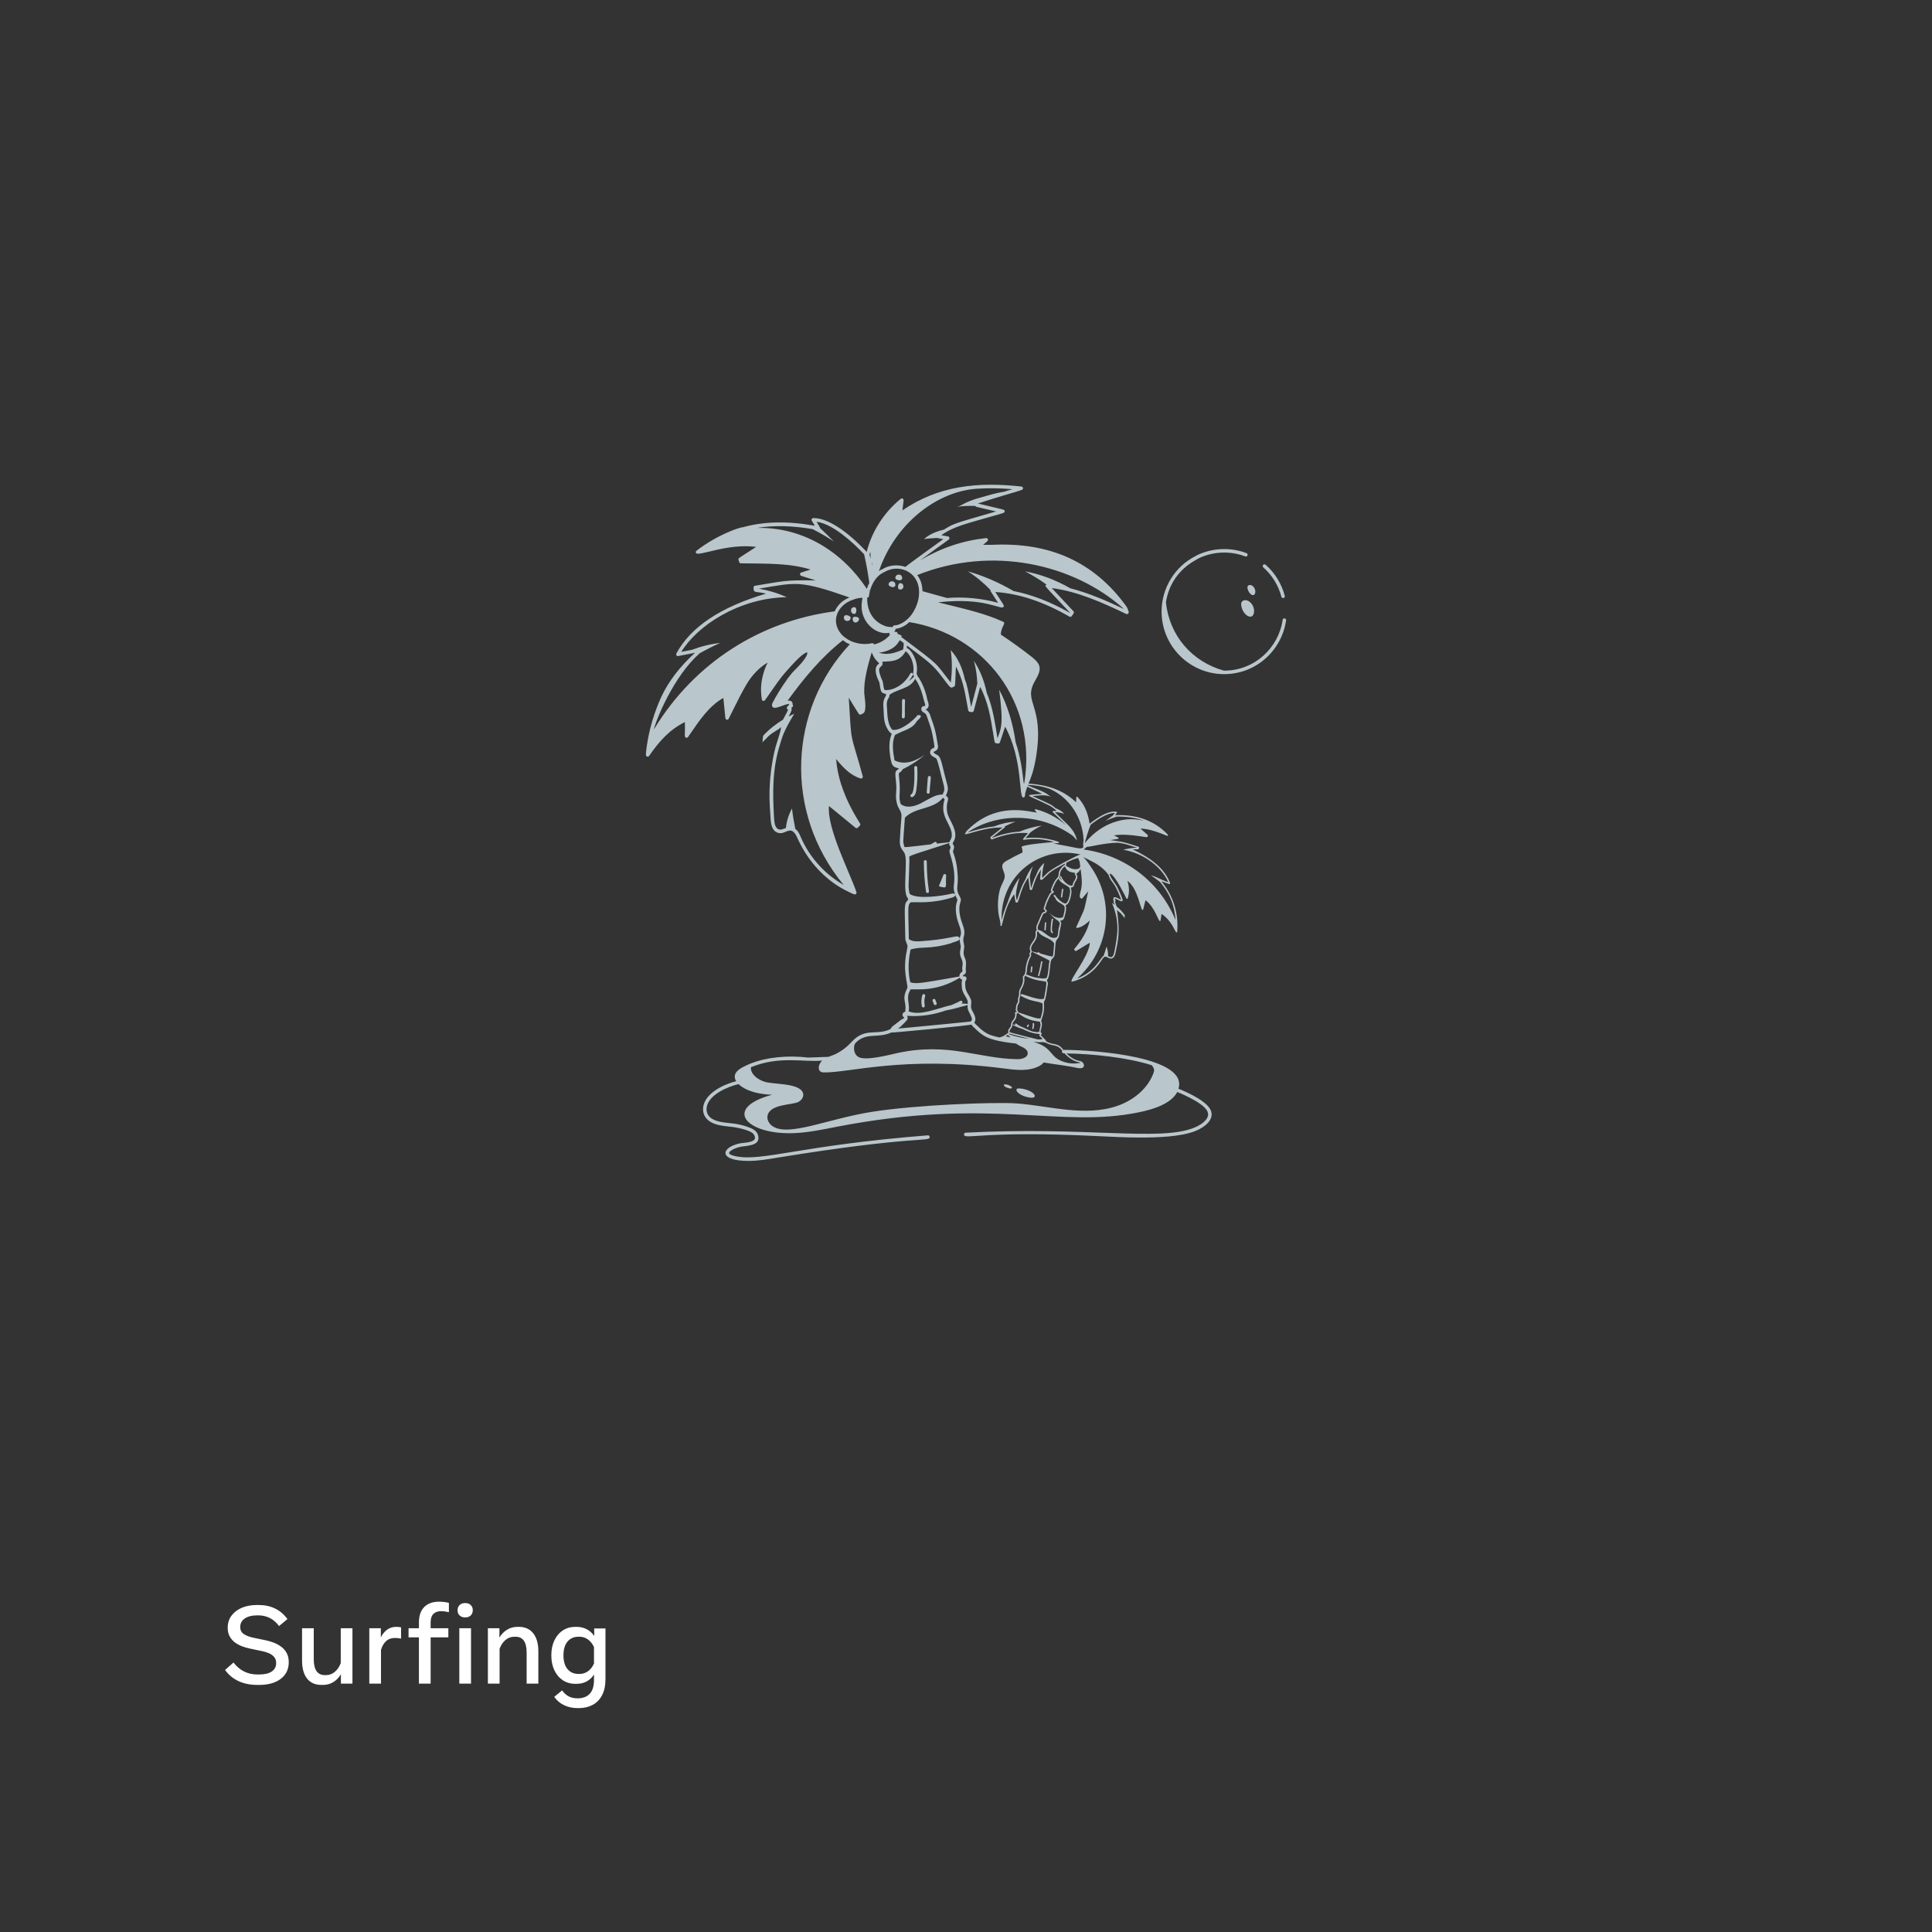 <svg xmlns="http://www.w3.org/2000/svg" width="560" height="560" viewBox="0 0 560 560" fill="none"><rect x="0" y="0" width="560" height="560" fill="#333333" stroke="none"/><path d="M346.115 326.883C336.027 330.927 315.002 326.472 279.907 328.311C279.625 328.327 279.411 328.565 279.425 328.844C279.529 330.484 284.44 327.651 318.061 329.303C322.216 329.509 326.462 329.719 330.7 329.719C335.289 329.719 342.244 329.529 346.496 327.825C349.709 326.51 351.494 324.491 351.157 322.593C350.842 319.592 344.395 316.703 341.579 315.567C344.414 306.431 317.88 304.356 308.326 304.305C308.294 304.305 308.272 304.334 308.241 304.34C306.649 302.056 305.188 303.036 303.246 301.846C303.246 301.795 303.228 301.746 303.193 301.709C303.183 301.677 303.167 301.651 303.144 301.622C303.138 301.612 303.134 301.606 303.128 301.604C303.128 301.55 303.104 301.497 303.066 301.459C302.606 300.993 302.586 300.999 302.325 300.699C302.249 300.614 302.176 300.529 302.061 300.42C301.96 300.35 301.811 300.243 301.704 300.1C301.704 300.099 301.7 300.099 301.7 300.098C301.698 300.078 301.688 300.063 301.664 300.039C301.664 300.029 301.68 299.985 301.763 299.922L301.886 299.801C301.99 299.702 301.988 299.417 301.743 299.285L301.726 299.267C301.712 299.252 301.696 299.24 301.678 299.232C301.662 299.192 301.638 299.154 301.618 299.135C301.62 299.107 301.622 299.079 301.622 299.065C301.737 297.924 302.317 297.12 301.819 296.033C301.691 295.491 302.863 293.95 302.596 290.922V290.636C302.596 290.481 302.598 290.412 302.644 290.345C302.658 290.323 302.668 290.283 302.674 290.245L302.691 290.206C302.717 290.148 302.747 290.085 302.781 290.049C302.797 290.035 302.81 290.017 302.82 289.998C302.902 289.591 303.043 290.147 303.649 285.724C303.731 285.361 303.822 284.95 303.612 284.534C303.61 284.484 303.59 284.436 303.552 284.401L303.453 284.3L303.433 284.266C303.429 284.26 303.425 284.252 303.421 284.244C303.439 284.212 303.449 284.177 303.449 284.139C303.449 284.109 303.471 284.075 303.524 284.002L303.568 283.941C304.465 282.811 304.173 279.096 304.812 278.108C304.832 278.09 304.849 278.066 304.869 278.04C304.879 278.028 304.889 278.014 304.899 278.005C304.966 277.995 305.026 277.953 305.056 277.891C305.068 277.866 305.081 277.846 305.091 277.828C305.107 277.802 305.125 277.774 305.139 277.741C305.159 277.717 305.183 277.689 305.2 277.655C305.281 277.602 305.404 277.503 305.431 277.396C305.688 277.021 305.724 276.571 305.724 276.196C305.938 274.036 305.929 273.583 305.948 273.544C305.962 273.516 305.968 273.487 305.968 273.455C305.968 273.165 306.016 272.935 306.121 272.749C306.16 272.636 306.228 272.509 306.299 272.429L306.494 272.142C306.527 272.128 306.557 272.104 306.579 272.074C307.187 271.26 306.848 271.03 307.582 267.876C307.644 267.691 307.632 267.521 307.539 267.287C307.529 267.259 307.511 267.235 307.491 267.215C307.333 267.09 307.384 267.121 307.37 267.11C307.35 267.071 307.317 267.037 307.277 267.017C307.255 267.007 307.227 266.987 307.225 266.969C307.361 266.756 308.234 267.023 308.523 265.861C308.677 265.156 309.294 263.527 308.88 262.43C308.923 262.404 308.965 262.374 309.007 262.336C309.762 262.006 310.188 260.779 310.331 259.966C310.714 257.91 310.616 259.014 310.421 257.287C310.47 257.279 310.526 257.243 310.559 257.208C310.569 257.208 310.627 257.202 310.637 257.2C310.881 257.164 311.059 257.138 311.178 256.872C311.238 256.799 311.277 256.702 311.287 256.605C311.408 256.306 311.439 256.027 311.601 255.74C311.654 255.607 311.877 255.325 311.964 255.179C312.374 254.266 312.452 253.936 311.94 253.35C311.94 253.326 311.964 253.289 312.001 253.251C312.015 253.237 312.033 253.227 312.051 253.215C312.089 253.189 312.132 253.162 312.14 253.148C312.604 252.813 312.953 252.388 313.179 251.894L313.201 251.853C313.467 253.745 313.806 256.07 313.33 257.902C313.142 258.604 312.731 259.978 313.162 260.274C313.355 260.405 313.531 260.592 313.681 260.413C314.268 259.724 314.842 259.048 315.415 258.36C313.947 265.092 314.844 262.236 311.97 268.687C311.904 268.839 312.037 268.998 312.188 268.971C313.671 268.739 314.758 267.816 315.891 266.817C315.155 269.967 313.501 272.587 311.396 275.045C311.273 275.188 311.39 275.306 311.508 275.452C311.844 275.859 311.367 275.973 315.891 273.245C315.765 277.098 309.546 284.543 310.71 284.543C311.117 284.443 311.181 284.454 311.892 284.206C317.007 282.512 319.079 278.535 319.443 278.127C320.08 277.118 320.454 277.161 321.123 277.548C321.474 277.751 321.871 277.987 322.376 277.769C323.237 277.434 323.331 276.114 323.517 275.361C324.691 270.357 324.192 267.359 323.77 263.714C324.113 264.156 324.614 264.451 324.995 264.864C325.205 265.066 325.904 265.97 325.96 266.163C326.013 265.802 326.007 265.574 326.012 265.235C325.367 264.287 324.543 263.473 323.654 262.738C323.587 262.529 323.181 261.411 323.16 261.252C323.386 261.207 323.498 260.974 323.158 260.68C323.158 260.676 323.156 260.672 323.156 260.668C323.13 260.516 323.148 260.462 323.146 260.458C323.162 260.462 323.241 260.44 323.523 260.561C324.095 260.793 324.982 261.452 325.296 261.178C325.494 261.008 325.377 260.686 325.335 260.571C325.138 259.962 324.614 258.672 323.997 257.467C323.851 256.737 321.197 253.705 321.787 253.225C321.791 253.219 321.831 253.213 321.918 253.261C321.93 253.275 321.944 253.285 321.96 253.295C323.52 254.26 325.978 259.442 326.5 260.444C326.537 260.518 326.609 260.544 326.698 260.553C326.779 260.546 326.849 260.49 326.875 260.411C327.405 258.7 327.344 256.991 326.781 255.314C329.872 257.505 330.528 263.67 331.165 263.764C331.399 263.754 331.375 263.525 331.67 262.366C331.797 261.872 331.92 261.396 332.033 260.926C334.835 263.021 335.704 267.033 336.226 266.971C336.313 266.958 336.383 266.888 336.395 266.801L336.676 264.891C339.939 267.089 340.571 270.343 341.046 270.268C341.135 270.256 341.204 270.186 341.216 270.097L341.228 270.014C341.623 264.495 340.037 259.568 336.617 255.442C337.353 255.712 338.083 255.966 338.9 256.248C339.058 256.313 339.214 256.142 339.156 255.988C337.803 252.186 334.161 248.906 328.326 246.23C329.902 246.049 330.064 246.453 330.175 245.661C330.217 245.399 329.932 245.412 328.735 245.022C325.844 244.079 325.168 243.932 321.817 243.513C321.825 243.511 321.831 243.511 321.837 243.509C324.213 243.113 324.219 243.201 324.245 242.977C324.269 242.76 324.165 242.817 322.854 242.142C325.811 241.659 328.88 242.164 332.368 242.67C332.462 242.66 332.547 242.63 332.583 242.549C332.597 242.514 332.573 242.559 332.708 242.297C332.767 242.212 332.753 242.099 332.676 242.029C331.78 241.235 331.449 240.95 330.572 240.175C333.15 240.216 335.862 241.306 338.289 242.261C338.483 242.337 338.656 242.091 338.505 241.93C334.344 237.554 329.162 236.064 323.174 236.28C323.255 236.181 323.583 235.78 323.719 235.613C323.822 235.489 323.742 235.305 323.592 235.284C321.694 234.997 319.239 236.107 315.815 238.751C315.356 235.415 314.159 232.984 312.311 230.994C312.185 230.86 311.964 230.948 311.96 231.129C311.947 231.536 311.951 231.514 311.916 232.547C307.956 228.807 303.463 227.527 298.133 227.112C298.85 225.34 299.576 223.714 300.298 219.473C302.825 203.982 296.255 203.726 300.079 197.231C302.063 193.872 301.707 192.591 299.215 190.521C296.214 188.169 293.15 185.956 290.101 183.941C290.123 181.615 291.723 180.648 290.785 180.222C285.308 177.716 279.572 176.49 271.906 174.589C285.587 173.037 290.089 176.903 290.855 175.916C291.167 175.51 291.004 175.544 288.491 171.585C295.518 172.092 302.376 174.375 309.982 178.728C310.214 178.863 310.51 178.792 310.657 178.57C310.891 178.117 311.555 177.622 311.133 177.168C309.012 174.909 306.926 172.681 304.869 170.456C312.321 171.434 319.342 174.565 326.466 177.973C326.873 178.185 327.449 177.579 327.025 176.959C326.857 176.372 326.603 175.878 326.24 175.426C316.99 162.846 304.29 157.118 287.594 157.918C286.866 157.943 285.569 157.94 284.954 157.926C286.099 156.953 286.525 156.728 286.329 156.273C286.24 156.071 286.045 155.93 285.807 155.97C279.08 156.7 272.959 158.749 266.713 162.382C267.939 161.493 273.598 157.392 274.988 156.4C275.357 156.137 275.217 155.556 274.772 155.486C274.316 155.415 273.263 155.216 272.862 155.137C276.22 152.672 280.181 151.771 286.485 149.947C290.82 148.696 291.218 148.74 291.204 148.176C291.189 147.618 291.292 147.863 283.467 145.948C283.467 145.942 283.465 145.938 283.465 145.933C296.056 141.876 296.594 142.257 296.523 141.48C296.499 141.24 296.313 141.05 296.073 141.024C283.379 139.618 272.058 140.762 261.571 147.928C261.574 147.899 261.529 148.269 261.914 145.048C261.974 144.596 261.45 144.295 261.091 144.586C256.053 148.643 252.594 154.383 251.247 159.865C251.233 159.893 251.219 159.923 251.205 159.952C247.541 156.052 241.059 150.159 235.739 150.159C235.557 150.159 235.388 150.258 235.297 150.417C235.064 150.831 235.483 151.114 235.848 151.831C235.963 152.021 236.078 152.21 236.191 152.398C228.274 150.972 221.392 151.127 215.267 152.84C214.265 152.84 207.586 155.171 201.873 159.651C201.685 159.798 201.625 160.056 201.731 160.272C202.313 161.481 210.61 157.422 219.176 158.519C213.95 161.948 213.798 161.759 214.109 162.364C214.109 162.516 214.172 162.581 214.208 162.745C214.275 163.051 214.41 163.273 214.73 163.278C222.648 163.412 228.766 163.195 234.946 165.087C232.118 166.03 231.943 165.894 231.901 166.382C231.863 166.825 232.311 166.974 232.744 167.073C234.403 167.59 235.847 168.058 236.422 168.239C227.168 168.089 227.286 168.434 218.841 169.784C218.253 169.879 218.415 170.575 218.502 171.091C218.604 171.794 219.856 171.489 222.028 172.078C208.883 175.936 200.148 181.765 196.052 189.42C195.841 189.82 196.225 190.271 196.596 190.158C198.191 189.854 199.785 189.552 201.457 189.208C197.074 193.197 193.876 197.371 191.693 201.959C187.492 211.115 187.149 219.232 187.218 218.825C187.218 219.324 187.863 219.521 188.145 219.112C190.957 215.017 193.997 211.529 198.512 209.299C198.633 213.028 198.233 213.629 198.869 213.825C199.467 213.998 199.599 213.235 200.33 212.329C202.815 208.704 205.611 204.58 209.664 202.308L209.803 203.643C209.954 205.077 210.102 206.501 210.251 208.147C210.271 208.373 210.44 208.557 210.662 208.599C210.892 208.666 211.108 208.535 211.209 208.329C211.695 207.371 212.155 206.445 212.599 205.549C213.875 202.974 215.079 200.545 216.439 198.276C216.636 197.929 216.868 197.578 217.106 197.219C218.815 194.736 220.918 192.921 222.506 192.068C221.949 193.165 221.53 194.256 221.237 195.366C220.545 197.746 220.408 200.158 220.816 202.738C220.848 202.943 221.001 203.105 221.201 203.153C221.638 203.258 221.66 203.095 223.54 200.374C226.773 195.685 227.322 195.311 227.653 194.886C232.632 189.138 233.3 189.459 233.706 189.117C233.853 189.063 233.909 189.077 233.901 189.069C234.121 189.309 233.966 189.879 233.482 190.606C232.079 192.809 230.136 194.239 229.091 195.674C228.968 195.824 227.945 197.099 227.897 197.286C227.895 197.29 227.893 197.294 227.893 197.298C226.786 198.772 224.867 201.858 224.041 203.514C223.903 203.768 223.536 204.442 223.934 204.904C224.386 205.432 225.293 205.098 226.546 204.644C228.43 203.952 228.306 204.135 228.712 204.029C228.714 204.075 228.708 204.188 228.635 204.406C228.633 204.412 228.631 204.418 228.629 204.426C227.849 204.929 227.982 205.517 228.427 205.721C228.237 206.305 227.492 207.518 226.945 208.608C224.825 209.894 222.866 211.454 221.197 213.267C221.116 213.865 221.016 214.447 221.016 215.259C221.197 214.861 221.885 214.281 222.102 214.064C223.575 212.324 225.264 211.861 226.44 210.738C226.158 211.793 226.506 211.194 225.214 215.162C224.165 218.38 223.203 223.647 223.046 229.213C222.975 232.785 223.254 235.464 223.317 236.585C223.403 238.255 223.512 240.332 224.96 241.153C227.57 242.709 229.097 238.333 231.088 242.837C231.356 243.245 235.092 253.035 245.251 258.144C245.55 258.301 247.425 259.258 247.762 259.258C248.109 259.258 248.355 258.919 248.242 258.588C246.27 252.773 239.641 240.045 240.291 233.634C242.883 235.766 245.384 237.827 247.969 239.933C248.222 240.135 248.532 240.05 248.687 239.856C249.012 239.449 249.612 239.213 249.29 238.701C246.796 234.731 245.097 231.228 243.938 227.684C243.923 227.637 243.897 227.591 243.867 227.547C243.058 225.027 242.556 222.547 242.348 220.015C244.385 222.46 246.398 224.693 249.436 225.645C249.839 225.76 250.182 225.4 250.079 225.029C246.35 211.303 246.912 217.027 246.025 202.242L246.144 202.439C247.06 203.944 247.961 205.43 248.919 206.915C249.058 207.135 249.392 207.248 249.651 207.044C249.692 207.013 250.045 206.87 250.136 206.81C251.403 206.197 250.592 202.249 250.503 200.894C250.367 197.083 251.517 193.025 252.667 189.083C252.669 189.09 252.667 189.092 252.669 189.099C252.693 189.232 252.752 189.333 252.804 189.401C253.549 191.234 254.456 191.79 254.748 192.197C254.769 192.225 254.805 192.276 254.823 192.306C254.803 192.34 254.688 192.429 254.631 192.473C253.2 193.527 253.925 195.782 254.698 197.383L254.835 197.661C255.034 198.263 255.014 199.195 255.351 200.178C255.532 200.904 256.097 200.953 256.785 201.162C256.797 201.181 256.808 201.201 256.822 201.219C256.828 201.239 256.836 201.257 256.844 201.275L256.84 201.277C256.84 201.4 256.818 201.497 256.755 201.661C256.745 201.687 256.735 201.721 256.731 201.758C256.672 201.885 256.582 202.036 256.44 202.242C255.759 203.73 256.127 204.938 256.154 206.691C256.178 208.14 256.346 209.786 257.179 211.175C257.404 211.618 257.779 212.201 258.191 212.47C258.272 212.562 258.363 212.643 258.463 212.714C257.502 214.979 257.733 217.71 258.197 220.207L258.467 221.298C258.869 222.247 259.382 222.366 259.791 222.51C260.025 222.591 260.511 222.762 260.577 222.764C260.577 222.78 260.579 222.795 260.579 222.811H260.563C260.35 223.024 260.126 223.074 259.942 223.285C258.966 223.921 260.051 226.572 259.768 229.386C259.606 231.381 259.744 231.961 260.085 233.311C260.263 233.719 260.267 233.845 260.728 234.63C261.608 236.152 261.216 236.834 261.229 237.704C261.065 239.465 260.942 241.236 260.862 242.944C260.779 243.844 260.732 244.796 261.152 245.687C261.162 245.712 261.178 245.738 261.192 245.764C261.287 245.992 261.815 246.796 261.959 246.926C261.977 246.952 262.159 247.257 262.173 247.281C263.27 249.435 261.507 258.388 263.044 260.204C263.056 260.234 263.07 260.264 263.084 260.294C263.116 260.36 263.217 260.629 263.217 260.702C263.217 260.744 263.223 260.784 263.231 260.823C263.223 260.837 263.215 260.853 263.203 260.871L262.911 261.162C261.971 262.15 262.278 263.688 262.406 271.993C262.406 272.425 262.544 272.796 262.649 273.013C262.791 273.419 263.008 274.021 263.03 274.07C263.052 274.316 263.044 274.498 263.024 274.615C262.953 274.76 262.937 274.899 262.933 275.002C262.891 275.158 262.893 275.27 262.905 275.289C261.466 281.472 263.25 285.285 262.989 286.384C261.253 289.854 262.788 290.116 262.409 292.927C262.394 293.06 262.392 293.153 262.394 293.234C262.336 293.252 262.279 293.28 262.227 293.312C262.122 293.345 261.914 293.415 261.761 293.643L261.769 293.649C261.749 293.673 261.731 293.7 261.715 293.726C261.567 293.929 261.557 294.236 261.654 294.43C261.662 294.462 261.674 294.492 261.688 294.519C261.763 294.672 261.86 294.781 261.997 294.865L262.035 294.9C262.082 294.957 262.103 294.996 262.111 295.008C262.096 295.034 262.037 295.094 261.985 295.147C261.312 295.55 261.426 295.34 260.224 296.332C259.387 297.024 258.548 297.5 258.334 297.935C258.21 298.066 258.192 298.146 258.108 298.289C254.331 300.078 251.66 298.179 248.141 300.797C246.637 301.964 245.662 303.794 242.177 305.535C241.613 305.81 241.201 305.907 240.097 306.336L234.293 306.542C228.151 305.828 222.199 306.449 217.566 308.276C216.891 308.53 216.392 308.779 215.824 309.065C214.2 309.821 213.288 310.644 213.028 311.588C212.873 312.183 213.017 312.797 213.38 313.394C209.733 314.32 204.862 316.67 203.928 320.33C203.444 322.315 204.146 324.071 205.872 325.154C207.613 326.174 209.528 326.349 211.491 326.562C213.658 326.735 217.164 327.583 218.177 328.466C218.701 328.934 219.045 329.785 218.676 330.3C218.002 331.234 215.345 331.201 214.255 331.451C208.819 332.73 208.288 336.5 216.911 336.5C219.724 336.5 222.552 336.024 224.974 335.615C265.761 328.966 269.592 331.117 269.47 329.551C269.448 329.273 269.244 329.031 268.925 329.084C231.769 332.028 220.996 336.739 213.254 335.143C212.692 335.031 211.178 334.656 211.352 334.114C211.509 333.616 212.724 332.855 214.486 332.44C216.164 332.056 220.424 332.246 219.787 329.295C219.575 328.138 218.681 327.415 217.574 326.966C214.456 325.682 211.859 325.605 211.308 325.52C209.541 325.33 207.873 325.15 206.397 324.285C204.595 323.154 204.696 321.473 204.914 320.576C205.759 317.267 210.736 315.005 214.078 314.236C216.435 316.48 220.553 317.219 223.795 317.314C209.152 321.276 216.49 329.106 230.444 328.432C234.484 328.232 238.506 327.392 242.578 326.593C287.26 317.941 307.189 327.155 330.076 322.411C334.043 321.607 339.328 320.07 341.24 316.525C343.516 317.447 349.893 320.269 350.151 322.734C350.401 324.15 348.816 325.778 346.115 326.883ZM307.914 304.579C307.68 304.99 307.863 305.322 308.568 305.328C310.011 306.949 311.836 307.804 312.781 307.897C313.121 307.935 313.036 307.932 313.227 308.044C309.775 308.807 306.641 307.403 305.441 306.031C304.75 305.3 304.182 304.528 303.41 303.878C302.296 302.95 300.95 302.388 299.544 301.994C300.492 302.086 301.446 302.118 302.404 302.071C302.584 302.114 302.853 302.177 303.003 302.213H303.084C303.084 302.213 303.084 302.213 303.084 302.213C305.062 303.401 306.466 302.506 307.914 304.579ZM283.14 297.203C283.052 297.143 282.967 297.054 282.876 296.967L282.406 296.422C282.563 296.201 282.679 295.942 282.715 295.624C282.811 294.049 281.528 293.041 281.456 291.896C281.456 291.715 281.454 291.463 281.495 291.166L281.485 291.104C281.924 288.947 279.795 288.118 279.788 285.666C279.732 285.17 279.766 284.512 279.815 284.403C279.857 284.367 279.954 284.218 279.982 284.173C280.402 283.472 280.017 282.825 279.161 283C279.147 282.991 279.123 282.965 279.099 282.939C279.167 282.28 280.175 282.718 279.948 281.095C279.915 280.859 279.89 280.922 279.968 280.15C280.284 277.243 278.961 277.769 279.393 275.236C279.406 274.829 279.649 274.645 279.337 273.328C278.817 271.018 280.353 271.417 278.877 267.531C278.256 265.898 277.721 263.407 278.344 261.626C278.651 260.764 278.564 260.496 278.092 259.665C276.88 257.68 277.814 256.816 277.594 253.763C277.432 251.22 277.212 250.079 276.731 248.404C276.657 248.085 276.234 247.009 276.216 246.809C276.216 246.638 276.507 246.058 276.533 245.764C276.621 245.284 276.393 244.959 276.134 244.536C276.134 244.507 276.148 244.453 276.166 244.401C276.214 244.32 276.235 244.241 276.247 244.175C276.289 244.088 276.495 243.77 276.579 243.606C277.778 240.929 275.375 238.06 274.692 236.032C274.357 234.834 274.345 233.596 274.641 232.404C274.996 231.451 274.749 230.999 274.205 230.677C274.199 230.667 274.195 230.657 274.189 230.645C275.041 228.362 274.909 228.894 273.887 224.868C272.515 219.187 272.506 219.277 271.285 218.613C269.302 217.534 272.216 218.253 271.862 216.1C271.107 211.643 271.152 211.666 269.5 206.981C269.188 206.357 268.848 205.956 268.245 205.644C268.256 205.642 268.268 205.64 268.278 205.636C268.83 205.543 269.042 205.011 269.133 204.763C269.288 204.104 268.956 203.3 268.776 202.778C268.48 201.008 267.484 197.952 265.932 195.916C265.837 195.77 265.857 195.564 265.738 195.444C265.736 195.44 265.726 195.418 265.716 195.394C265.68 195.182 265.718 194.916 265.751 194.68L265.775 194.5C266.072 191.229 263.983 188.185 262.947 187.883C262.921 187.867 262.893 187.852 262.866 187.834C262.9 187.626 262.875 187.35 262.893 187.106C269.03 191.784 270.173 192.409 273.032 196.172C275.097 198.89 275.486 199.526 276.015 199.254L276.259 199.141C277.077 198.781 276.75 199.288 277.082 193.169C278.983 196.862 279.527 199.738 280.222 203.601C280.361 204.378 280.5 205.156 280.652 205.923C280.692 206.124 280.91 206.294 281.111 206.336C281.586 206.437 282.122 206.523 282.251 206.036C282.884 203.622 283.46 201.525 284.094 199.083C286.372 203.335 287.13 207.98 287.864 212.486C288.422 215.924 288.178 215.269 289.252 215.505C289.884 215.6 289.689 215.493 291.343 210.63C296.605 220.267 295.19 231.264 296.612 231.151C296.882 231.137 297.094 230.913 297.094 230.643C297.094 229.976 297.407 229.005 297.775 228.03C299.19 228.706 300.599 229.379 301.993 230.044C301.987 230.066 301.979 230.088 301.974 230.11C296.139 230.603 297.335 230.074 304.296 233.555C304.864 233.82 306.036 234.783 306.289 235.05C305.674 235.073 305.715 235.067 305.308 235.072C305.125 235.072 305.035 235.293 305.165 235.419C306.424 236.657 308.153 238.33 309.048 239.211C306.254 236.871 303.431 235.387 300.198 234.556C299.983 234.502 299.876 234.748 299.992 234.884C300.029 234.927 300.228 235.162 300.54 235.526C300.133 235.466 299.746 235.421 299.238 235.332C291.595 233.825 285.41 235.602 280.323 240.736C280.117 240.941 279.962 241.159 279.839 241.421C278.74 242.824 284.198 239.856 290.147 239.856C290.282 239.856 290.416 239.856 290.549 239.86C288.794 241.263 288.22 241.712 287.14 242.577C287.065 242.638 287.043 242.743 287.086 242.829L287.285 243.213C287.33 243.305 287.441 243.346 287.539 243.309C291.343 241.823 294.653 241.24 297.969 241.48C294.593 245.457 297.059 241.667 305.526 244.044C305.496 244.047 304.537 244.14 304.51 244.152C304.094 244.187 296.469 244.811 296.144 245.461C296.119 245.514 296.117 245.574 296.138 245.627C296.208 245.792 296.277 245.96 296.303 246.155C296.384 246.458 296.4 246.785 296.353 247.109C294.843 247.815 293.326 248.606 291.716 249.524C290.337 250.343 290.248 250.984 290.863 252.499C291.587 254.294 291.142 254.705 290.226 256.742C289.13 259.218 289.082 263.042 289.514 265.397C289.642 266.05 290.107 267.509 289.97 268.128C289.968 268.136 289.966 268.144 289.964 268.151C289.907 268.412 290.297 268.51 290.359 268.247C291.2 265.094 291.802 262.026 293.971 259.193C294.348 261.373 294.294 261.617 294.566 261.617C294.586 261.617 294.766 261.623 294.8 261.624C295.406 261.612 295.711 257.496 298.086 254.354C298.18 255.202 298.35 256.62 298.475 257.773C298.504 258.039 299.092 258.02 299.157 257.826C299.912 255.646 300.26 254.106 301.728 252.095C301.648 252.969 301.559 253.844 301.47 254.721C301.462 254.798 301.501 254.875 301.569 254.915C301.974 255.143 301.846 255.059 301.878 255.078C302.097 255.113 303.882 253.276 304.07 253.122C305.21 252.18 305.634 251.994 308.643 250.32C308.638 250.38 308.63 250.647 308.624 250.742C308.584 250.75 308.544 250.764 308.505 250.778C308.39 250.849 308.056 251.014 307.989 251.123C306.518 252.622 306.981 253.594 306.724 254.11C306.706 254.143 306.69 254.167 306.674 254.191C306.654 254.219 306.636 254.249 306.617 254.282C306.304 254.69 306.119 254.645 305.292 256.202C305.196 256.46 304.59 257.787 304.59 258.06C304.59 258.219 304.715 258.413 304.859 258.485C304.899 258.505 304.941 258.519 304.978 258.529C304.572 258.691 304.548 258.697 304.244 259.104C303.109 261.262 303.126 261.428 302.832 262.303C302.585 263.051 302.248 263.518 302.882 263.915C303.178 264.099 302.951 264.229 302.622 264.344C301.925 264.587 302.057 264.646 300.904 267.295C300.693 267.881 300.18 268.591 300.426 269.324C300.45 269.369 300.486 269.439 300.486 269.474C300.486 269.506 300.502 269.552 300.516 269.581C300.516 269.583 300.514 269.599 300.488 269.683C300.434 269.698 300.361 269.718 300.333 269.752C300.139 269.881 300.151 270.121 300.157 270.28C300.154 271.218 300.386 271.517 299.244 273.102C298.164 274.631 298.481 275.163 298.659 275.72L298.663 275.851C298.653 275.892 298.628 275.932 298.582 275.989C298.282 276.4 298.469 276.51 298.495 276.918C298.333 277.327 297.869 277.876 297.463 279.627C297.088 281.255 297.436 281.902 296.751 282.751C296.662 282.842 296.527 282.981 296.476 283.139C296.468 283.159 296.466 283.181 296.466 283.203C296.466 283.665 296.721 284.332 296.152 285.65C295.912 286.296 295.369 286.874 295.369 287.687C295.332 287.982 295.399 288.375 295.333 288.637C295.245 288.992 295.083 289.192 295.083 289.581C295.083 290.145 295.163 290.266 294.822 290.842C294.334 291.656 294.587 291.9 294.441 292.437C294.329 292.832 294.403 292.903 294.56 293.06C294.595 293.097 294.637 293.137 294.659 293.167C294.697 293.244 294.699 293.256 294.687 293.292C294.679 293.312 294.677 293.335 294.677 293.357V293.385C294.671 293.389 294.665 293.391 294.659 293.393L294.631 293.383C294.287 293.24 294.035 293.484 294.274 293.928C294.314 294.031 294.186 294.927 293.901 295.352C293.62 295.761 293.205 296.088 293.102 296.626C293.033 296.777 293.064 296.94 293.035 297.124C292.938 297.705 292.961 297.473 292.566 298.05C292.402 298.294 292.2 298.597 292.2 298.922C292.2 299.084 292.279 299.159 292.337 299.262C291.614 299.904 290.652 300.523 289.706 300.698C288.295 300.399 286.879 300.069 285.849 299.408C285.777 299.341 285.666 299.266 285.539 299.222C284.627 298.631 283.818 297.867 283.14 297.203ZM262.082 245.28C261.747 243.299 261.657 245.992 262.283 237.024C265.319 233.858 270.566 234.726 273.344 231.204C273.367 231.235 273.347 231.265 273.377 231.294C273.5 231.476 273.677 231.564 273.78 231.585C273.838 231.653 273.736 231.921 273.673 232.105C272.73 235.87 274.487 237.731 275.363 239.864C276.551 242.598 275.388 243.407 275.252 243.947C275.242 243.967 275.234 243.987 275.228 244.007C275.22 244.031 275.218 244.083 275.209 244.11C273.971 244.251 272.732 244.393 271.53 244.534C271.618 244.128 271.16 243.869 270.869 244.096C270.518 244.346 270.142 244.553 269.759 244.741C268.843 244.857 263.185 245.566 262.233 245.535C262.2 245.48 262.104 245.317 262.082 245.28ZM276.837 259.228C276.656 258.927 276.142 258.94 275.766 259.043C273.031 259.718 265.975 260.727 263.684 259.122C263.109 256.844 263.435 256.862 263.584 250.018C263.584 249.531 263.626 249.194 263.576 248.553L263.538 248.318C264.379 247.769 264.671 247.73 275.165 244.346C275.121 244.58 275.023 244.671 275.4 245.284C275.775 245.899 275.197 245.914 275.202 246.851C275.266 247.66 277.187 251.837 276.464 256.744C276.368 257.594 276.543 258.433 276.837 259.228ZM263.371 269.06C263.271 264.254 263.136 262.578 263.645 261.9C263.665 261.872 263.681 261.845 263.695 261.815L263.921 261.589C263.929 261.58 263.948 261.553 263.968 261.527C266.072 261.399 269.981 262.005 276.091 260.129C276.46 260.029 276.928 259.738 276.886 259.352C276.998 259.632 277.064 259.93 277.221 260.189C277.568 260.794 277.576 260.752 277.386 261.287C276.669 263.317 277.213 266.017 277.927 267.892C279.416 271.803 277.658 270.594 278.35 273.558C278.608 274.67 278.411 274.623 278.391 275.065C278.185 276.291 278.184 276.779 278.693 277.923C279.399 279.507 278.745 279.865 278.943 281.231C278.955 281.323 278.974 281.467 278.982 281.574C278.559 281.918 278.084 282.166 278.084 283C278.084 283.028 278.092 283.021 278.094 283.043C267.324 284.912 265.573 285.309 263.834 284.699C263.831 284.689 263.83 284.677 263.828 284.666C263.828 284.545 263.79 284.456 263.776 284.403C262.804 279.679 263.815 276.13 263.921 275.244C266.905 274.212 269.434 275.306 275.879 273.332C275.922 273.319 275.94 273.277 275.975 273.252C276.849 272.95 278.011 272.732 278.156 272.225C278.264 271.899 277.975 271.573 277.685 271.465C276.848 271.185 274.496 272.333 266.53 272.841C265.488 272.906 264.318 272.851 263.483 272.24C263.383 271.779 263.453 272.898 263.371 269.06ZM263.647 287.37C263.73 287.201 263.824 287.049 263.879 286.882C263.882 286.874 263.907 286.811 263.92 286.776C265.841 286.647 271.451 287.554 278.202 283.396C278.215 283.419 278.211 283.448 278.227 283.469C278.33 283.605 278.57 283.923 278.911 283.992C278.673 284.567 278.742 285.454 278.774 285.722C278.774 288.371 280.773 289.179 280.482 290.984C279.045 290.827 279.055 290.92 278.646 290.921C278.681 290.902 278.719 290.889 278.754 290.869C279.248 290.59 278.824 289.844 278.331 290.12C277.519 290.582 276.652 290.943 275.794 291.316C271.747 292.218 266.85 294.524 263.411 293.17C263.412 293.136 263.411 293.107 263.417 293.06C263.714 290.843 262.632 289.298 263.647 287.37ZM260.972 297.641C261.28 297.373 262.938 295.748 263.042 295.412C263.046 295.404 263.045 295.383 263.049 295.375C263.053 295.364 263.064 295.359 263.068 295.348C263.101 294.941 263.13 294.843 262.888 294.436C266.793 294.727 270.563 294.152 274.242 292.86C274.654 292.765 275.653 292.679 278.592 291.814C279.23 291.687 279.856 291.493 280.474 291.304C280.381 292.375 280.561 292.794 281.178 293.938C281.538 294.699 281.729 295.108 281.704 295.535C281.658 295.939 281.325 296.138 280.936 296.142C273.861 296.859 276.465 296.597 261.438 298.038C261.346 298.02 261.235 298.028 261.13 298.058L260.309 298.136C260.376 298.085 260.06 298.318 260.972 297.641ZM261.765 188.217C261.76 188.245 261.762 188.259 261.76 188.279C259.241 189.33 257.14 189.98 254.688 189.172C254.695 189.171 254.701 189.174 254.708 189.173C256.576 189.051 258.566 188.158 259.501 187.264C260.026 186.771 260.445 186.182 260.79 185.551C261.23 185.831 261.529 186.078 261.924 186.367C262.001 187.092 261.832 187.758 261.765 188.217ZM252.635 186.447C250.023 187.096 246.773 186.301 244.978 184.799C244.411 184.453 244.287 184.219 243.881 183.845C240.58 179.985 242.872 175.395 247.005 173.917C247.411 173.884 247.267 173.69 248.754 173.389L249.914 173.256C249.931 173.252 249.968 173.254 249.986 173.251C249.951 173.459 249.915 173.645 249.915 173.86C249.833 174.022 249.833 174.225 249.833 174.429C248.946 179.748 253.608 184.298 257.869 183.421C257.829 183.494 257.774 183.56 257.774 183.649C257.774 183.801 257.848 183.927 257.954 184.021C256.878 185.336 255.263 186.31 253.372 186.803C253.318 186.627 253.206 186.474 253.012 186.439C252.924 186.421 252.853 186.463 252.777 186.488C252.726 186.485 252.686 186.435 252.635 186.447ZM251.668 171.138L252.201 171.12C252.805 169.105 253.791 167.387 255.539 166.214C255.686 166.23 255.827 166.186 255.936 166.077L255.682 165.708L256.045 165.996C260.244 163.212 266.2 165.559 266.386 171.249C266.577 174.456 264.87 178.059 262.622 179.811C261.355 180.905 259.717 181.336 259.401 181.241C259.167 181.205 258.896 181.339 258.812 181.626L258.759 181.754C257.775 181.765 257.142 181.644 256.942 181.577C256.901 181.577 256.901 181.577 256.861 181.537C256.657 181.496 256.454 181.415 256.251 181.333C252.837 179.956 251.215 176.734 251.381 173.191C252.105 173.177 251.721 172.676 252.144 171.422C252.161 171.37 252.169 171.317 252.169 171.261L251.668 171.138ZM252.88 164.03C252.839 163.705 252.758 163.38 252.677 163.096C252.758 163.055 252.839 163.096 252.88 164.03ZM294.393 215.168C293.64 209.917 292.106 204.49 289.611 199.903C291.002 210.499 290.059 211.19 289.143 214.005C288.389 209.482 287.79 205.067 286.005 200.798C285.328 197.506 284.14 194.322 282.259 191.501C282.901 193.66 283.188 195.893 283.285 198.136C282.648 200.621 282.101 202.632 281.493 204.922C281.082 202.727 280.727 200.428 280.135 198.214C279.996 197.724 279.798 197.281 279.639 196.806C278.967 193.702 277.714 190.731 275.559 188.423C276.028 191.541 275.987 194.714 275.582 197.813C270.673 191.693 273.163 193.552 261.244 184.633C261.286 184.524 261.328 184.424 261.369 184.299C261 184.022 260.58 183.863 260.153 183.755C260.162 183.716 260.194 183.69 260.194 183.649C260.194 183.369 259.948 183.143 259.668 183.143C259.518 183.124 259.379 183.134 259.231 183.123C259.257 183.073 259.287 183.022 259.298 182.977C259.401 182.847 259.59 182.408 259.653 182.255C260.699 182.153 262.108 181.597 263.264 180.597C263.366 180.517 263.447 180.399 263.546 180.314C285.243 183.813 300.725 203.587 296.889 227.017C296.832 227.014 296.783 227.006 296.726 227.004C296.314 223.182 295.73 219.142 294.393 215.168ZM296.791 227.56C296.791 227.564 296.79 227.568 296.789 227.572C296.789 227.567 296.788 227.562 296.788 227.558C296.789 227.558 296.79 227.559 296.791 227.56ZM312.886 251.539C312.878 251.559 312.854 251.621 312.854 251.642C312.846 251.658 312.835 251.679 312.824 251.7C311.438 252.29 310.279 251.732 308.997 250.957C309.001 250.921 309.032 250.91 309.018 250.863C309.032 250.758 309.037 250.325 309.05 250.272C309.054 250.256 309.056 250.24 309.056 250.222C309.056 250.195 309.056 250.189 309.076 250.149C309.086 250.128 309.083 250.103 309.083 250.078C310.243 249.452 311.416 248.904 312.567 248.697C312.646 248.936 312.657 249.345 312.838 249.51C312.902 249.558 312.938 249.669 312.943 249.854C312.99 250.3 313.057 250.769 313.122 251.237C313.105 251.255 313.09 251.272 313.068 251.291C313.005 251.349 312.926 251.418 312.886 251.539ZM312.996 247.703C311.973 248.075 305.69 251.258 303.812 252.809C303.808 252.812 302.252 254.307 302.059 254.483C302.08 253.019 302.278 251.545 302.709 250.131C301.513 251.085 300.752 252.452 300.234 253.902C300.01 254.355 300.122 253.716 298.85 257.467C298.692 256.037 298.651 255.759 298.476 254.182C298.671 253.119 298.964 252.075 299.421 251.092C298.403 252.219 297.722 253.57 297.191 254.977C295.963 256.956 295.375 259.117 294.72 261.119C294.78 260.025 293.746 260.529 295.472 254.456C294.16 256.201 293.215 258.222 292.502 260.294C291.666 262.918 291.316 262.855 290.331 266.713C289.866 254.238 300.82 245.233 312.59 247.541C312.712 247.581 312.874 247.581 312.996 247.622C313.078 247.663 313.118 247.663 313.159 247.663C313.118 247.703 313.037 247.703 312.996 247.703ZM295.024 293.621C295.031 293.614 295.029 293.602 295.035 293.594C298.022 296.046 300.713 295.968 301.444 296.166C301.453 296.191 301.457 296.223 301.466 296.241C301.745 297.681 301.559 296.858 301.215 299.076C301.112 299.097 301.016 299.126 300.892 299.126C300.626 299.232 299.992 299.114 299.714 299.045C298.546 298.928 297.241 298.016 295.652 297.42C295.643 297.429 295.648 297.417 295.643 297.42C295.268 297.187 294.889 296.958 294.542 296.687C294.333 296.527 294.088 296.841 294.296 297.003C294.344 297.04 294.405 297.058 294.453 297.095C294.433 297.095 294.413 297.075 294.393 297.095C294.091 296.994 293.779 296.974 293.454 296.961C293.461 296.74 293.476 296.809 293.477 296.782C293.665 296.369 293.453 296.543 293.955 295.941C294.632 295.123 294.472 294.982 294.609 294.573C294.675 294.266 294.722 293.992 294.661 293.803C294.792 293.798 294.913 293.736 295.024 293.621ZM292.116 299.956C292.367 300.24 292.652 300.494 292.974 300.705C292.49 300.602 291.999 300.514 291.53 300.366C291.999 300.052 291.77 300.203 292.116 299.956ZM292.387 299.761C292.435 299.719 292.467 299.691 292.605 299.564C292.862 299.746 296.879 300.713 298.465 301.103C296.395 300.905 294.352 300.499 292.387 299.761ZM302.192 301.156C302.192 301.156 302.192 301.156 302.192 301.156C301.989 301.238 301.704 301.279 301.46 301.279H300.822C299.743 301.01 292.898 299.369 292.678 299.16C292.632 299.131 292.604 299.039 292.604 298.922C292.604 298.72 292.763 298.484 292.904 298.276C293.307 297.709 293.379 297.755 293.446 297.061C295.598 298.095 295.967 298.096 296.511 298.306C299.451 299.772 300.93 299.627 301.424 299.736C301.289 299.897 301.183 300.011 301.305 300.216C301.32 300.301 301.362 300.346 301.405 300.375C301.409 300.378 301.409 300.386 301.413 300.388C301.412 300.388 301.413 300.388 301.413 300.388C301.552 300.557 301.716 300.678 301.805 300.731C301.887 300.816 302.055 301.01 302.192 301.156ZM303.38 283.43C302.94 283.654 302.431 283.647 301.93 283.59C298.511 283.292 297.561 282.147 297.297 282.6C297.2 282.79 297.428 282.977 297.604 283.054C300.261 284.319 302.324 284.343 303.115 284.525C303.124 284.54 303.133 284.554 303.146 284.565L303.213 284.633C303.217 284.651 303.223 284.668 303.233 284.684C303.458 285.091 302.948 287.602 302.62 289.436C301.345 290.192 296.546 288.077 296.103 288.156C295.962 288.186 295.807 288.317 295.835 288.474C295.869 288.727 296.568 288.99 296.796 289.108C296.806 289.115 296.795 289.132 296.806 289.137C299.584 290.464 300.79 290.114 302.192 290.857V290.94C302.392 293.25 301.707 294.751 301.606 295.157C300.752 295.338 300.169 295.143 295.081 293.411V293.387C295.147 293.152 295.021 292.943 294.845 292.774C294.825 292.752 294.8 292.729 294.792 292.729C294.792 292.691 294.816 292.604 294.831 292.55C295.02 291.86 294.73 291.793 295.171 291.051C295.8 289.998 295.273 290.005 295.609 289.091C296.046 287.959 295.353 288.026 296.206 286.465C297.232 284.569 296.887 283.683 296.872 283.24C296.906 283.173 296.993 283.086 297.069 283.006C297.85 282.03 297.494 281.272 297.86 279.718C298.273 277.929 298.745 277.453 298.891 277.015C298.899 276.993 298.901 276.971 298.901 276.949C298.901 276.822 298.877 276.723 298.856 276.636C298.731 276.163 298.985 276.356 299.064 275.892V275.832C303.897 278.248 303.971 278.231 304.222 278.533C304.226 278.534 304.226 278.537 304.229 278.539C304.224 278.566 304.2 278.592 304.197 278.619C303.924 279.301 303.948 282.364 303.38 283.43ZM305.319 276.176C305.319 276.933 305.207 276.834 305.05 277.255C305.038 277.266 305.031 277.267 305.022 277.276C304.46 277.216 302.625 276.682 301.724 276.429C301.519 276.286 301.271 276.211 301.091 276.039C301.016 275.96 300.888 275.964 300.81 276.044C300.76 276.096 300.797 276.162 300.813 276.226C300.799 276.224 300.783 276.22 300.77 276.217V276.177C300.189 276.068 299.638 275.893 299.064 275.741C299.062 275.658 299.071 275.615 298.967 275.406C298.955 275.385 298.945 275.367 298.941 275.365C298.941 275.345 298.939 275.327 298.933 275.309C298.615 274.182 299.764 273.322 300.262 272.247C300.732 271.3 300.56 270.667 300.563 270.26C300.559 270.202 300.555 270.107 300.601 270.073C300.723 270.04 300.816 270.006 300.836 269.89C301.86 271.784 304.474 271.722 305.559 273.452C305.531 273.552 305.524 273.66 305.524 273.731C305.482 274.54 305.399 275.361 305.319 276.176ZM310.08 259.223C309.9 259.83 309.796 261.388 308.907 261.9C308.053 261.934 306.427 260.508 305.776 259.359C305.757 259.419 305.797 259.48 305.788 259.541C305.777 259.523 305.758 259.511 305.747 259.493C305.691 259.399 305.568 259.369 305.473 259.427C305.165 259.618 305.615 259.905 305.833 260.194C306.238 261.51 307.428 261.684 308.483 262.568C308.843 263.332 308.346 265.083 308.084 265.879C306.596 266.42 305.273 265.678 304.117 264.608C304.914 265.544 305.848 266.343 306.862 267.027C306.885 267.153 306.927 267.277 307.041 267.35C307.081 267.406 307.13 267.447 307.18 267.485C307.253 267.692 307.124 268.045 307.069 268.261C306.924 268.828 306.773 269.413 306.742 269.986C306.67 270.853 306.621 271.078 306.384 271.584C304.343 272.719 302.871 269.775 300.889 269.533C300.884 269.497 300.905 269.462 300.889 269.423C300.877 269.312 300.827 269.217 300.799 269.167C300.629 268.647 301.089 267.989 301.281 267.443C302.429 264.793 302.252 264.905 302.757 264.726C303.621 264.424 303.554 263.859 303.1 263.572C303.017 263.518 302.969 263.489 302.953 263.441C302.947 263.423 302.939 263.407 302.929 263.394C302.912 263.364 302.912 263.364 302.955 263.239C303.106 262.753 303.385 261.936 303.477 261.63C303.804 260.811 304.211 260.04 304.592 259.314C304.703 259.167 304.8 259.04 304.962 258.975C305.027 258.948 305.186 258.882 305.246 258.854C305.266 258.844 305.284 258.83 305.3 258.814C305.525 258.588 305.51 258.231 305.125 258.146C305.101 258.14 305.062 258.132 305.046 258.122C305.028 258.112 304.998 258.07 304.994 258.06C304.994 257.935 305.42 256.946 305.47 256.831C306.162 255.209 306.555 255.015 306.863 254.609C307.234 256.054 309.048 256.329 310.039 257.387C310.067 258.267 310.346 257.784 310.08 259.223ZM311.627 254.937L311.603 254.992C311.367 255.4 311.107 255.565 310.865 256.615C310.845 256.634 310.827 256.658 310.817 256.686C310.802 256.723 310.791 256.741 310.765 256.755C309.392 256.725 308.031 255.202 307.63 254.063C307.536 253.812 307.167 253.949 307.253 254.195C307.391 254.585 307.671 254.898 307.9 255.242C307.594 254.968 307.297 254.686 307.045 254.361C307.059 254.339 307.072 254.321 307.087 254.292C307.421 253.614 306.901 252.798 308.304 251.381C308.314 251.373 308.322 251.361 308.33 251.351C308.373 251.32 308.307 251.359 308.673 251.145C308.684 251.155 308.7 251.161 308.712 251.168C309.382 252.979 310.836 252.772 311.67 253.061C311.382 253.461 311.578 253.467 311.821 253.84C312.011 254.084 311.769 254.617 311.627 254.937ZM322.795 256.198C323.722 257.465 324.597 259.824 324.992 260.835C324.43 260.662 322.787 259.381 322.735 260.506C322.713 260.52 322.694 260.542 322.678 260.569C322.583 260.73 322.721 260.843 322.821 260.928C322.827 260.932 322.834 260.938 322.84 260.944C322.831 260.956 322.821 260.968 322.813 260.98C322.668 261.192 322.799 261.565 323.065 262.265C323.067 262.272 323.071 262.284 323.074 262.291C322.81 262.098 322.577 261.864 322.298 261.694C324.552 267.088 324.022 270.612 323.027 275.714C322.902 276.362 322.743 277.161 322.245 277.377C322.224 277.385 322.204 277.388 322.184 277.394C321.82 277.519 321.51 277.298 321.167 277.111C321.215 276.187 321.073 275.24 320.738 274.356C320.497 275.265 320.202 276.163 319.883 277.049C319.874 277.054 319.867 277.053 319.857 277.058C318.978 277.549 317.459 281.667 312.193 283.633C321.552 275.36 323.069 262.091 316.855 252.253C316.594 251.839 314.541 248.656 313.849 248.353C315.371 249.056 315.684 249.262 316.141 249.494C316.135 249.494 316.13 249.491 316.124 249.491C318.194 250.484 320.036 251.79 321.369 253.669C321.514 254.468 322.103 255.266 322.795 256.198ZM329.554 245.711C328.212 245.751 326.874 245.945 325.571 246.308C331.843 247.327 337.02 251.762 338.622 255.722C336.1 254.85 335.625 254.251 333.562 253.712C334.488 254.3 335.365 254.962 336.234 255.638C338.99 258.94 340.391 262.16 340.748 266.695C335.928 255.039 325.473 247.775 314.133 246.241C314.652 245.723 314.692 245.754 315.099 245.453C315.761 245.533 320.043 244.332 324.015 244.259C326.472 244.644 325.914 244.563 329.554 245.711ZM323.164 235.651C322.953 235.908 322.749 236.156 322.573 236.375C322.567 236.382 322.575 236.392 322.57 236.4C321.84 236.904 321.114 237.412 320.407 237.961C321.448 237.46 322.54 237.071 323.637 236.701C326.638 236.641 329.261 237.032 331.595 237.884C329.931 237.517 328.238 237.344 326.563 237.508C318.899 238.322 314.81 244.047 314.404 244.39C314.932 242.566 315.215 241.394 316.138 239.035C317.915 237.67 320.925 235.558 323.164 235.651ZM304.319 228.679C310.475 231.449 313.846 237.574 314.082 243.495C314.002 244.255 313.913 244.485 314.001 245.602L313.89 245.713C313.849 245.754 313.809 245.754 313.768 245.754C313.054 246.182 312.38 245.766 305.351 244.488C306.846 244.344 306.918 244.436 306.95 244.209C306.966 244.112 306.906 244.017 306.813 243.987C303.92 243.033 300.461 242.514 297.251 242.948C297.453 242.715 298.188 241.851 298.534 241.444C298.55 241.426 298.537 241.399 298.545 241.377C299.603 240.562 300.74 239.848 301.975 239.308C299.737 239.592 297.563 240.226 295.474 241.067C292.967 241.196 290.398 241.772 287.562 242.864L287.523 242.791C288.846 241.732 290.084 240.755 291.23 239.836C291.295 239.782 291.321 239.695 291.295 239.616C291.283 239.576 291.237 239.572 291.207 239.548C292.224 239.027 293.274 238.551 294.351 238.184C292.193 238.262 290.08 238.789 288.082 239.565C285.515 239.824 282.964 240.517 280.39 241.305C288.939 235.549 301.598 235.349 311.329 242.532C311.222 242.455 311.116 242.372 311.006 242.307C311.419 242.741 311.814 243.174 312.188 243.637C311.429 240.337 309.632 239.236 305.799 235.471C306.417 235.457 306.773 235.346 308.451 235.875C307.821 235.122 306.938 234.647 306.023 234.284C304.483 233.049 305.148 233.456 299.26 230.748C301.515 230.553 302.586 230.276 304.74 230.939C304.25 230.799 303.689 230.223 303.216 229.966C301.31 228.87 299.572 228.438 297.916 227.648C297.938 227.594 297.959 227.544 297.98 227.49C302.137 227.799 303.362 228.378 304.319 228.679ZM310.222 170.514C306.171 168.189 301.735 166.462 297.109 165.607C299.27 166.72 301.357 168.029 303.346 169.445C302.666 169.876 302.322 169.259 310.113 177.564L310.078 177.616C304.37 174.391 299.064 172.359 293.776 171.313C289.61 168.882 285.176 166.909 280.521 165.607C282.949 167.124 285.116 168.978 287.095 171.012C287.092 171.419 286.693 170.662 289.29 174.73C284.423 173.371 279.109 172.951 274.492 173.332C272.135 172.686 269.778 172.027 267.394 171.359C267.318 169.616 266.957 168.047 265.849 166.7C287.468 158.042 311.168 163.44 325.699 176.434C325.714 176.459 325.734 176.482 325.748 176.507C320.614 174.073 315.504 171.874 310.222 170.514ZM293.447 141.789L290.993 142.547C288.708 142.864 286.399 143.609 284.505 144.131C279.094 145.562 278.845 146.708 277.261 146.919C279.053 146.644 280.885 146.59 282.713 146.65C283.034 146.993 281.95 146.656 288.711 148.245C276.053 151.912 276.603 151.693 273.564 153.528C271.464 154.01 269.413 154.834 267.809 156.263C269.026 156.068 270.283 156.008 271.533 155.922C272.144 156.032 272.844 156.167 273.419 156.277C272.957 156.609 263.159 163.644 262.455 164.31C259.903 163.474 257.467 163.881 255.622 165.065C255.278 165.09 255.181 165.26 254.746 165.587C259.453 151.811 271.432 142.491 283.052 141.668C286.339 141.45 289.758 141.486 293.447 141.789ZM252.284 159.927C252.31 160.716 252.331 161.606 252.352 161.959C252.258 161.585 252.137 161.168 252.024 160.766C252.024 160.767 252.024 160.766 252.024 160.766C252.186 160.044 252.13 160.57 252.284 159.927ZM235.54 153.368C237.654 154.458 239.73 155.621 241.696 156.951C240.379 155.578 239.01 154.287 237.634 153.001C237.551 152.609 238.02 153.458 236.717 151.305L236.675 151.236C241.426 151.85 247.192 157.187 250.474 160.657C251.113 163.479 251.615 166.309 251.979 168.992C251.789 169.402 251.655 169.381 251.275 170.707C244.308 160.09 232.829 152.686 219.369 153.03C224.26 152.227 229.609 152.348 235.54 153.368ZM202.728 189.432C202.739 189.423 202.736 189.405 202.746 189.394C204.706 188.298 206.694 187.27 208.739 186.358C205.964 186.664 203.234 187.336 200.626 188.332C199.595 188.541 198.575 188.746 197.484 188.954C201.945 181.518 214.068 173.308 228.079 173.103C225.341 171.887 222.933 171.169 219.977 170.625C230.902 168.794 231.723 168.12 246.211 173.173C244.038 174.087 242.806 175.402 241.928 177.2C220.737 179.973 201.463 191.769 189.522 211.439C190.191 208.535 195.298 196.001 202.728 189.432ZM232.139 242.702C231.886 242.134 231.454 240.911 230.52 240.245C230.129 238.292 229.786 236.322 229.563 234.345C228.587 236.096 227.998 238.04 227.798 239.993C226.819 240.349 226.188 240.699 225.467 240.274C224.498 239.723 224.404 237.954 224.331 236.534C224.005 230.373 223.724 223.021 226.179 215.475C226.806 213.553 226.89 212.413 230.216 206.893C229.658 207.13 229.123 207.419 228.582 207.696C229.284 206.419 229.64 205.684 229.402 205.186C229.396 205.174 229.391 205.164 229.385 205.152C229.966 204.801 229.967 204.455 229.722 204.186C229.79 203.474 229.384 202.953 228.286 203.102C233.017 196.595 238.077 190.456 244.32 185.572C245.218 186.194 245.107 186.252 246.32 186.752C228.702 205.545 226.998 235.295 244.542 256.508C239.147 253.437 234.645 248.525 232.139 242.702ZM255.214 195.912C254.894 194.997 254.487 193.858 255.242 193.282C255.774 192.881 256.005 192.43 255.689 191.831C257.353 191.567 260.588 192.261 262.496 188.796C262.523 188.812 262.552 188.827 262.584 188.837C263.924 189.792 264.958 192.258 264.766 194.389C264.573 195.75 264.775 195.68 264.947 196.152C264.461 196.612 263.949 197.037 263.407 197.426C263.861 196.872 264.273 196.283 264.606 195.65C264.867 195.155 264.126 194.743 263.847 195.251C262.207 198.359 259.058 200.156 256.579 200.024C256.456 199.991 256.347 199.962 256.336 199.932C255.914 198.645 256.117 198.288 255.779 197.292C255.779 197.292 255.333 196.386 255.214 195.912ZM257.12 205.441C256.823 202.924 257.422 202.766 257.699 202.076C257.807 201.667 257.805 201.789 257.838 201.38C260.267 199.632 263.952 199.616 265.266 196.744C266.995 199.246 267.437 201.672 267.903 203.357C268.04 203.756 268.211 204.252 268.167 204.46C268.118 204.589 268.084 204.632 268.098 204.636C268.066 204.64 267.973 204.648 267.963 204.652C267.735 204.662 267.469 204.696 267.306 204.858C266.945 205.22 266.949 205.828 267.306 206.185C267.922 206.8 268.097 206.455 268.566 207.373C269.187 209.139 269.833 210.913 270.214 212.627C270.268 212.895 270.966 216.412 270.827 216.647C270.726 216.849 269.94 216.872 269.659 217.655C269.195 219.103 271.105 219.495 271.42 219.91C271.946 220.737 272.831 225.05 273.308 226.655C274.151 229.48 273.418 229.416 273.344 230.052C273.314 230.112 273.278 230.2 273.246 230.288C272.661 230.292 272.09 230.374 271.524 230.562C270.975 230.562 268.194 232.132 267.787 232.35C265.878 233.487 263.481 234.381 261.532 233.365C261.343 233.279 261.208 233.119 261.05 233.004C260.978 232.669 260.955 232.673 260.902 232.512C260.902 232.47 260.896 232.389 260.886 232.349C260.464 230.653 261.065 229.908 260.654 225.808C260.603 225.302 260.481 224.409 260.569 224.122C260.66 224.071 260.737 223.997 260.779 223.91C260.845 223.872 260.914 223.831 260.9 223.829C261.146 223.709 261.496 223.376 261.606 222.992C263.903 221.867 266.079 220.5 268.015 218.806C265.3 220.665 262.201 221.861 259.285 220.395C258.852 218.001 258.416 215.25 259.426 213.052C261.669 211.696 264.453 211.432 265.734 209.046C266.489 208.318 267.239 207.757 266.756 207.349C266.571 207.194 266.298 207.221 266.151 207.404C266.141 207.416 266.128 207.426 266.118 207.438C266.115 207.327 266.148 207.22 266.132 207.109C264.555 209.131 260.873 211.931 258.681 211.537C258.412 211.313 258.223 210.989 258.068 210.685C257.131 209.116 257.156 205.865 257.12 205.441ZM262.378 293.26C262.37 293.268 262.362 293.278 262.354 293.288L262.35 293.284C262.36 293.274 262.368 293.266 262.378 293.26ZM258.288 299.301C258.57 299.375 280.705 297.294 281.547 296.979L282.166 297.691C282.303 297.826 282.439 297.955 282.497 297.982C283.155 298.639 284.04 299.474 285.063 300.122C285.105 300.15 285.151 300.17 285.196 300.182C285.196 300.184 285.204 300.188 285.22 300.202C287.406 301.622 291.901 302.196 294.501 302.48C294.911 302.733 295.293 303.03 295.733 303.228C296.667 303.634 297.845 304.163 297.886 305.218C297.967 306.518 296.18 307.046 294.839 307.006C283.727 306.874 275.092 302.075 260.354 305.178C258.106 305.656 251.053 307.579 248.859 306.396C247.681 305.746 247.315 304.163 247.681 302.863C247.726 302.694 247.833 302.559 247.895 302.401C248.145 302.132 248.425 301.862 248.756 301.604C251.749 299.381 254.544 300.948 258.288 299.301ZM238.315 307.414C236.98 308.663 236.874 310.844 238.726 310.844C246.14 311.011 261.872 305.971 290.672 309.662C294.232 310.124 297.931 310.66 301.16 309.043C301.17 309.037 301.289 308.968 301.299 308.962C302.337 308.351 302.114 308.342 302.523 307.964C304.714 308.337 305.411 308.416 307.707 308.744C312.682 309.502 312.149 309.636 313.1 309.636C314.89 309.636 314.254 307.624 312.822 307.494C311.998 307.401 310.438 306.69 309.118 305.346C316.628 305.443 326.87 306.532 333.838 308.759C334.32 309.391 334.719 309.948 334.415 310.825C332.799 315.473 328.592 318.895 323.946 320.518C314.515 323.813 304.165 320.523 294.703 319.835C288.367 319.374 265.516 320.243 252.763 322.264C239.821 324.314 228.635 329.577 223.937 326.441C222.94 325.776 222.238 324.557 222.475 323.382C223.169 319.951 229.669 320.35 231.465 319.381C232.36 318.898 233.057 317.859 232.77 316.883C231.856 313.771 223.911 314.42 221.422 313.487C219.906 312.919 218.343 311.972 217.775 310.409C217.653 310.073 217.634 309.703 217.657 309.339C226.013 305.957 232.685 307.931 238.315 307.414Z" fill="#B9C6CB"></path><path d="M304.979 270.489C305.189 270.52 305.297 270.24 305.116 270.123C304.661 269.829 305.129 267.038 305.243 266.503C305.296 266.244 304.908 266.164 304.851 266.42C304.637 267.422 304.529 268.457 304.527 269.494C304.527 269.83 304.568 270.244 304.899 270.459C304.924 270.475 304.951 270.485 304.979 270.489Z" fill="#B9C6CB"></path><path d="M302.862 267.514L302.723 269.503C302.717 269.607 302.792 269.699 302.894 269.714L302.909 269.715C303.019 269.723 303.114 269.64 303.123 269.53L303.261 267.541C303.273 267.277 302.881 267.252 302.862 267.514Z" fill="#B9C6CB"></path><path d="M301.749 278.786C301.545 280.105 301.251 281.422 300.875 282.699C300.844 282.804 300.905 282.916 301.011 282.947C301.02 282.949 301.029 282.951 301.038 282.953C301.136 282.967 301.231 282.909 301.26 282.812C301.639 281.518 301.937 280.184 302.144 278.848C302.183 278.581 301.787 278.527 301.749 278.786Z" fill="#B9C6CB"></path><path d="M299.097 280.093C298.986 280.08 298.887 280.159 298.874 280.268L298.708 281.656C298.696 281.763 298.771 281.861 298.878 281.877L298.882 281.877C298.992 281.891 299.092 281.812 299.105 281.703L299.27 280.315C299.283 280.207 299.208 280.11 299.101 280.094L299.097 280.093Z" fill="#B9C6CB"></path><path d="M299.339 298.287C299.431 298.3 299.523 298.248 299.555 298.158C299.715 297.721 299.947 296.452 299.488 296.501C299.379 296.517 299.302 296.618 299.318 296.727C299.378 297.159 299.332 297.607 299.181 298.021C299.142 298.124 299.196 298.239 299.299 298.277C299.313 298.281 299.326 298.285 299.339 298.287Z" fill="#B9C6CB"></path><path d="M297.8 297.736C297.879 297.748 297.962 297.71 298.004 297.636L298.227 297.234C298.355 297.004 298.011 296.808 297.877 297.039L297.654 297.441C297.601 297.537 297.635 297.659 297.731 297.712C297.753 297.725 297.777 297.733 297.8 297.736Z" fill="#B9C6CB"></path><path d="M308.025 257.58C307.915 257.565 307.815 257.642 307.801 257.752L307.513 259.935C307.499 260.044 307.574 260.143 307.682 260.159C307.681 260.159 307.684 260.159 307.682 260.159C307.792 260.174 307.895 260.097 307.909 259.987L308.197 257.804C308.211 257.695 308.133 257.596 308.025 257.58C308.026 257.58 308.023 257.58 308.025 257.58Z" fill="#B9C6CB"></path><path d="M244.602 179.029C244.602 180.328 246.567 180.329 246.567 179.029C246.567 178.486 244.602 177.728 244.602 179.029Z" fill="#B9C6CB"></path><path d="M247.506 175.991C246.219 176.164 246.477 178.111 247.766 177.939C248.304 177.867 248.552 175.852 247.506 175.991Z" fill="#B9C6CB"></path><path d="M247.15 179.544C247.361 181.109 249.131 180.362 248.989 179.298C248.921 178.79 246.988 178.327 247.15 179.544Z" fill="#B9C6CB"></path><path d="M259.531 169.471C259.531 168.172 257.566 168.17 257.566 169.471C257.566 170.014 259.531 170.772 259.531 169.471Z" fill="#B9C6CB"></path><path d="M261.49 167.385C261.318 166.097 259.37 166.356 259.542 167.645C259.614 168.183 261.662 168.675 261.49 167.385Z" fill="#B9C6CB"></path><path d="M261.065 170.876C262.28 170.713 262.036 168.875 260.819 169.037C260.312 169.106 259.848 171.039 261.065 170.876Z" fill="#B9C6CB"></path><path d="M265.002 222.489C265.077 223.665 265.196 229.754 264.135 230.238C263.617 230.473 263.979 231.263 264.491 231.02C265.263 230.666 265.482 229.798 265.586 229.083C265.908 226.873 266.002 224.637 265.861 222.436C265.821 221.872 264.969 221.921 265.002 222.489Z" fill="#B9C6CB"></path><path d="M269.007 230.063C269.017 230.064 269.03 230.064 269.04 230.064C269.262 230.064 269.45 229.893 269.47 229.668C269.6 226.013 270.172 224.989 269.403 224.928C269.208 224.902 268.963 225.088 268.939 225.323L268.61 229.601C268.594 229.838 268.772 230.044 269.007 230.063Z" fill="#B9C6CB"></path><path d="M268.199 249.312C267.961 249.314 267.77 249.508 267.77 249.746C267.79 252.657 268.005 255.59 268.407 258.465C268.438 258.679 268.622 258.834 268.834 258.834C268.854 258.834 268.874 258.833 268.894 258.831C269.818 258.698 268.686 257.854 268.629 249.739C268.629 249.502 268.435 249.312 268.199 249.312Z" fill="#B9C6CB"></path><path d="M273.388 253.775L272.16 256.782C272.153 257.018 273.485 257.217 273.724 257.223H273.733C274.488 257.223 274.066 255.996 274.247 253.798C274.264 253.231 273.405 253.199 273.388 253.775Z" fill="#B9C6CB"></path><path d="M267.629 292.014C267.656 292.014 267.687 292.011 267.716 292.006C268.514 291.839 267.51 290.922 268.163 288.7C268.325 288.157 267.504 287.915 267.337 288.458C267.031 289.494 266.988 290.605 267.21 291.672C267.25 291.875 267.428 292.014 267.629 292.014Z" fill="#B9C6CB"></path><path d="M271.232 291.299C271.846 291.066 271.234 290.268 271.131 289.82C270.919 289.282 270.125 289.599 270.325 290.125L270.674 291.05C270.762 291.275 271.015 291.384 271.232 291.299Z" fill="#B9C6CB"></path><path d="M261.826 208.217H261.832C262.594 208.217 262.119 207.233 262.336 203.054C262.34 202.815 262.151 202.62 261.913 202.617H261.906C261.136 202.617 261.617 203.662 261.402 207.78C261.399 208.017 261.587 208.213 261.826 208.217Z" fill="#B9C6CB"></path><path d="M298.558 318.151C299.969 318.354 300.276 317.736 299.612 317.035C298.388 315.744 295.45 315.304 294.855 315.56C294.034 315.915 295.311 317.683 298.558 318.151Z" fill="#B9C6CB"></path><path d="M293.28 315.398C293.671 314.942 291.667 314.093 291.075 314.348C290.803 314.465 291.112 314.86 291.338 315.003C291.706 315.236 292.999 315.727 293.28 315.398Z" fill="#B9C6CB"></path><path d="M361.936 174.242C361.001 173.664 359.625 173.969 359.755 175.289C360.049 178.289 363.044 180.023 363.461 177.61C363.682 176.321 363.048 174.93 361.936 174.242Z" fill="#B9C6CB"></path><path d="M362.907 169.739C362.337 169.386 361.496 169.572 361.576 170.378C361.683 171.472 362.722 172.897 363.506 172.395C364.073 172.032 364.036 170.437 362.907 169.739Z" fill="#B9C6CB"></path><path d="M372.783 179.823C372.877 179.163 371.87 179.007 371.779 179.68C370.63 187.696 363.722 194.388 354.827 194.388C354.791 194.388 354.757 194.378 354.721 194.378C345.559 191.792 338.997 184.357 337.944 174.602C339.448 165.139 346.957 162.301 347.31 161.894C351.559 159.821 356.584 159.607 360.938 161.277C361.554 161.522 361.936 160.574 361.303 160.329C356.642 158.54 351.241 158.792 346.721 161.053C346.668 161.079 346.622 161.117 346.584 161.162C340.43 164.225 336.691 170.584 336.691 177.269C336.691 187.268 344.827 195.404 354.827 195.404C364.222 195.404 371.563 188.356 372.783 179.823Z" fill="#B9C6CB"></path><path d="M372.399 172.712C371.489 169.226 369.571 166.108 366.852 163.696C366.337 163.253 365.679 164.016 366.177 164.458C368.746 166.733 370.556 169.678 371.415 172.97C371.583 173.614 372.566 173.368 372.399 172.712Z" fill="#B9C6CB"></path><path d="M74.656 488.384C72.555 488.384 70.715 488.016 69.136 487.28C67.557 486.544 66.256 485.467 65.232 484.048L67.68 481.888C69.461 484.203 71.781 485.36 74.64 485.36H75.04C76.693 485.36 77.941 485.067 78.784 484.48C79.627 483.893 80.048 483.083 80.048 482.048C80.048 481.312 79.845 480.715 79.44 480.256C79.035 479.797 78.528 479.44 77.92 479.184C77.312 478.928 76.693 478.736 76.064 478.608L72.32 477.824C71.637 477.675 70.928 477.467 70.192 477.2C69.456 476.923 68.768 476.555 68.128 476.096C67.499 475.627 66.987 475.045 66.592 474.352C66.197 473.648 66 472.8 66 471.808C66 470.496 66.352 469.349 67.056 468.368C67.771 467.376 68.763 466.603 70.032 466.048C71.312 465.493 72.8 465.216 74.496 465.216H74.912C78.539 465.216 81.339 466.576 83.312 469.296L80.896 471.312C80.021 470.192 79.088 469.397 78.096 468.928C77.115 468.459 76.037 468.224 74.864 468.224H74.48C73.008 468.224 71.829 468.528 70.944 469.136C70.069 469.733 69.632 470.544 69.632 471.568C69.632 472.507 69.989 473.205 70.704 473.664C71.419 474.123 72.309 474.464 73.376 474.688L77.072 475.456C77.659 475.573 78.325 475.765 79.072 476.032C79.829 476.288 80.56 476.656 81.264 477.136C81.968 477.605 82.549 478.219 83.008 478.976C83.467 479.733 83.696 480.672 83.696 481.792C83.696 483.84 82.923 485.451 81.376 486.624C79.829 487.797 77.728 488.384 75.072 488.384H74.656ZM93.567 488.384H93.199C91.364 488.384 89.962 487.765 88.991 486.528C88.031 485.291 87.551 483.552 87.551 481.312V471.952H90.943V480.912C90.943 483.995 92.015 485.536 94.159 485.536H94.495C95.487 485.536 96.351 485.211 97.087 484.56C97.834 483.909 98.394 483.072 98.767 482.048V471.952H102.159V488H98.815V485.296C98.228 486.267 97.492 487.024 96.607 487.568C95.732 488.112 94.719 488.384 93.567 488.384ZM107.042 488V471.952H110.386V474.592C110.887 473.611 111.511 472.859 112.258 472.336C113.004 471.813 113.863 471.552 114.834 471.552C115.324 471.552 115.799 471.6 116.258 471.696V474.96C115.714 474.832 115.127 474.768 114.498 474.768C113.442 474.768 112.583 475.072 111.922 475.68C111.26 476.277 110.764 477.12 110.434 478.208V488H107.042ZM121.429 488V474.592H118.421V471.952H121.429V470.304C121.429 468.331 121.941 466.832 122.965 465.808C123.989 464.773 125.429 464.256 127.285 464.256C127.807 464.256 128.314 464.288 128.805 464.352C129.306 464.416 129.743 464.501 130.117 464.608V467.296C129.285 467.104 128.538 467.008 127.877 467.008C126.906 467.008 126.154 467.275 125.621 467.808C125.087 468.331 124.821 469.125 124.821 470.192V471.952H129.957V474.592H124.821V488H121.429ZM134.832 468.816C134.149 468.816 133.61 468.624 133.216 468.24C132.821 467.856 132.624 467.355 132.624 466.736C132.624 466.117 132.821 465.616 133.216 465.232C133.61 464.848 134.149 464.656 134.832 464.656C135.525 464.656 136.064 464.848 136.448 465.232C136.842 465.616 137.04 466.117 137.04 466.736C137.04 467.355 136.842 467.856 136.448 468.24C136.064 468.624 135.525 468.816 134.832 468.816ZM133.136 488V471.952H136.528V488H133.136ZM141.417 488V471.952H144.761V474.656C145.347 473.685 146.083 472.928 146.969 472.384C147.854 471.829 148.873 471.552 150.025 471.552H150.393C152.174 471.552 153.561 472.171 154.553 473.408C155.545 474.645 156.041 476.384 156.041 478.624V488H152.649V479.04C152.649 475.957 151.577 474.416 149.433 474.416H149.097C148.094 474.416 147.219 474.741 146.473 475.392C145.737 476.043 145.182 476.88 144.809 477.904V488H141.417ZM167.147 488.064H166.779C165.392 488.064 164.176 487.717 163.131 487.024C162.085 486.331 161.269 485.365 160.683 484.128C160.096 482.88 159.803 481.44 159.803 479.808C159.803 478.165 160.096 476.725 160.683 475.488C161.269 474.251 162.085 473.285 163.131 472.592C164.176 471.899 165.392 471.552 166.779 471.552H167.147C168.192 471.552 169.152 471.776 170.027 472.224C170.912 472.672 171.648 473.328 172.235 474.192V472.016H175.499V486.656C175.499 488.555 175.168 490.128 174.507 491.376C173.845 492.635 172.933 493.568 171.771 494.176C170.608 494.795 169.269 495.104 167.755 495.104H167.387C165.968 495.104 164.672 494.821 163.499 494.256C162.336 493.701 161.387 492.896 160.651 491.84L162.939 489.968C163.451 490.715 164.069 491.285 164.795 491.68C165.531 492.075 166.4 492.272 167.403 492.272C168.928 492.272 170.101 491.835 170.923 490.96C171.755 490.085 172.171 488.757 172.171 486.976V485.376C171.595 486.261 170.875 486.933 170.011 487.392C169.147 487.84 168.192 488.064 167.147 488.064ZM167.675 485.2H167.979C168.907 485.2 169.733 484.933 170.459 484.4C171.195 483.856 171.765 483.115 172.171 482.176V477.44C171.765 476.512 171.195 475.776 170.459 475.232C169.733 474.688 168.907 474.416 167.979 474.416H167.675C166.341 474.416 165.28 474.885 164.491 475.824C163.712 476.763 163.323 478.091 163.323 479.808C163.323 481.525 163.712 482.853 164.491 483.792C165.28 484.731 166.341 485.2 167.675 485.2Z" fill="white"></path></svg>